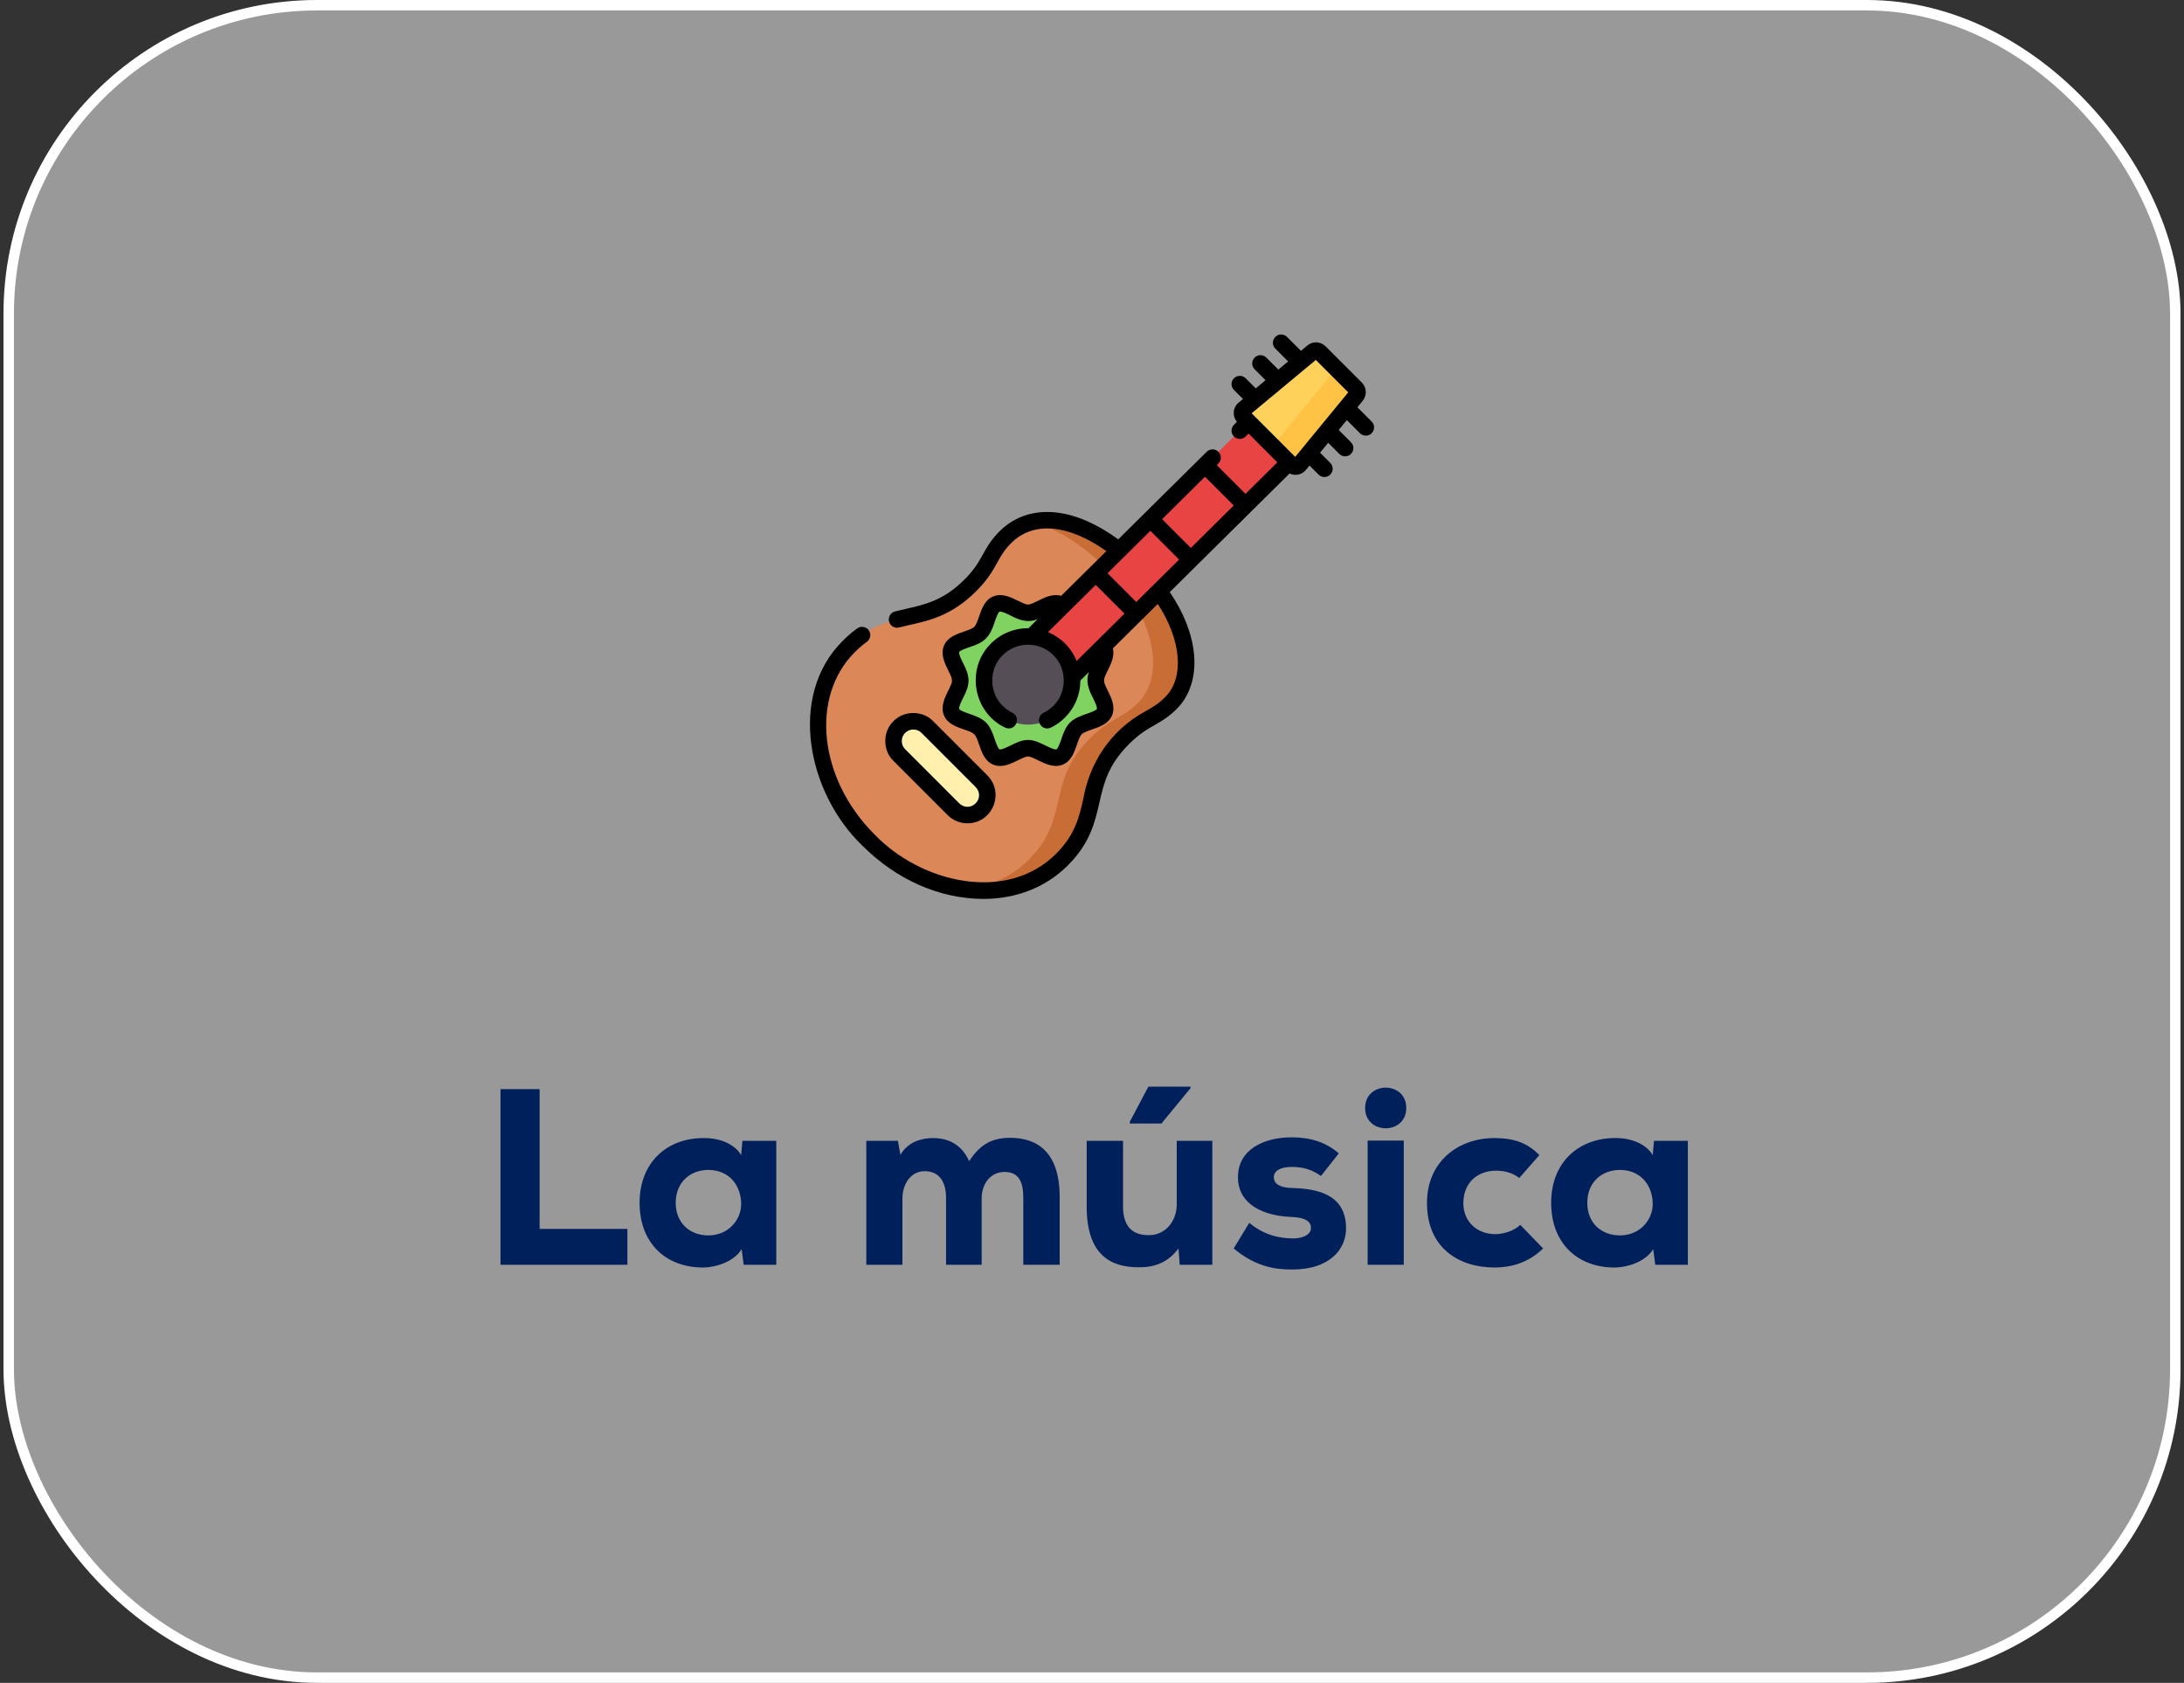 <svg xmlns="http://www.w3.org/2000/svg" width="209" height="161" viewBox="0 0 209 161" fill="none"><rect x="0" y="0" width="209" height="161" fill="#333333" stroke="none"/><rect x="0.834" y="0.5" width="207.333" height="160" rx="29.5" fill="white" fill-opacity="0.5"></rect><rect x="0.834" y="0.5" width="207.333" height="160" rx="29.5" stroke="white"></rect><path d="M101.622 82.24C97.026 86.84 88.737 86.001 83.106 80.368C77.66 74.918 76.537 66.541 81.239 61.837C85.27 57.803 88.612 60.25 92.859 56C94.836 54.022 94.623 52.982 96.209 51.395C99.211 48.391 104.295 49.645 109.052 54.405C113.809 59.165 114.673 64.64 112.059 67.256C110.521 68.795 109.464 68.644 107.476 70.634C103.206 74.906 105.642 78.218 101.622 82.24Z" fill="#DC8758"></path><path d="M109.053 54.406C105.433 50.783 101.624 49.192 98.687 49.962C100.961 50.468 103.467 51.982 105.889 54.406C110.646 59.166 111.51 64.64 108.896 67.256C107.358 68.796 106.301 68.644 104.313 70.634C100.043 74.907 102.479 78.218 98.459 82.24C96.831 83.87 94.738 84.816 92.465 85.109C95.918 85.533 99.259 84.606 101.623 82.24C105.643 78.218 103.207 74.907 107.477 70.634C109.465 68.644 110.522 68.795 112.06 67.256C114.674 64.64 113.81 59.166 109.053 54.406Z" fill="#C86D36"></path><path d="M102.956 60.527C102.266 59.837 102.255 58.143 101.406 57.792C100.527 57.428 99.314 58.63 98.377 58.63C97.44 58.63 96.227 57.428 95.347 57.792C94.499 58.143 94.488 59.837 93.798 60.527C93.108 61.217 91.414 61.228 91.063 62.077C90.699 62.956 91.901 64.169 91.901 65.106C91.901 66.043 90.699 67.255 91.063 68.135C91.414 68.984 93.108 68.995 93.798 69.685C94.488 70.375 94.499 72.069 95.347 72.42C96.227 72.784 97.44 71.582 98.377 71.582C99.314 71.582 100.527 72.784 101.406 72.42C102.255 72.069 102.266 70.375 102.956 69.685C103.646 68.995 105.34 68.984 105.691 68.135C106.055 67.255 104.853 66.043 104.853 65.106C104.853 64.169 106.055 62.956 105.691 62.077C105.34 61.228 103.646 61.217 102.956 60.527Z" fill="#80D261"></path><path d="M91.243 77.421L86.059 72.237C85.319 71.497 85.319 70.296 86.059 69.556C86.8 68.815 88 68.815 88.741 69.556L93.925 74.74C94.665 75.481 94.665 76.681 93.925 77.421C93.184 78.162 91.984 78.162 91.243 77.421Z" fill="#FFF0AD"></path><path d="M123.68 43.917L102.345 65.028L99.923 62.631L98.455 61.179L119.79 40.067L123.68 43.917Z" fill="#E94444"></path><path d="M98.377 69.325C100.707 69.325 102.596 67.436 102.596 65.106C102.596 62.776 100.707 60.887 98.377 60.887C96.047 60.887 94.158 62.776 94.158 65.106C94.158 67.436 96.047 69.325 98.377 69.325Z" fill="#554E56"></path><path d="M129.795 37.841L124.362 44.449C124.171 44.682 123.822 44.699 123.609 44.486L121.385 42.262H121.383L119.001 39.88C118.789 39.669 118.805 39.32 119.035 39.129L125.612 33.663C125.814 33.495 126.111 33.509 126.297 33.695L127.541 34.938L129.761 37.157C129.946 37.343 129.961 37.638 129.795 37.841Z" fill="#FED15B"></path><path d="M129.795 37.841L124.362 44.449C124.171 44.682 123.822 44.699 123.609 44.486L121.385 42.262C121.598 42.475 121.947 42.458 122.138 42.226L127.57 35.616C127.736 35.416 127.722 35.123 127.541 34.938L129.761 37.157C129.947 37.343 129.961 37.638 129.795 37.841Z" fill="#FEC344"></path><path d="M92.584 78.767C94.97 78.764 96.169 75.867 94.484 74.18L89.3 68.996C88.3 67.954 86.501 67.954 85.501 68.996C84.458 69.996 84.458 71.796 85.501 72.796L90.684 77.98C91.192 78.487 91.867 78.767 92.584 78.767ZM86.619 70.114C87.031 69.686 87.771 69.686 88.182 70.114L93.366 75.298C94.36 76.378 92.882 77.854 91.803 76.861L86.619 71.677C86.188 71.246 86.188 70.545 86.619 70.114Z" fill="black"></path><path d="M131.261 40.328L129.896 38.962L130.405 38.343C130.832 37.824 130.795 37.074 130.32 36.598L126.856 33.135C126.378 32.658 125.625 32.623 125.105 33.055L124.494 33.563L123.161 32.232C122.852 31.923 122.351 31.923 122.043 32.232C121.734 32.541 121.734 33.042 122.043 33.35L123.272 34.579L122.332 35.36L121.182 34.21C120.873 33.901 120.372 33.901 120.063 34.211C119.754 34.52 119.755 35.02 120.064 35.329L121.11 36.375L120.171 37.156L119.204 36.189C118.895 35.88 118.394 35.88 118.085 36.189C117.776 36.498 117.776 36.999 118.085 37.307L118.949 38.172L118.529 38.52C118.249 38.754 118.078 39.096 118.062 39.461C118.046 39.789 118.158 40.111 118.369 40.36L118.088 40.638C117.777 40.946 117.775 41.447 118.082 41.757C118.389 42.068 118.89 42.07 119.201 41.763L119.484 41.482L122.235 44.233L119.188 47.248L116.437 44.497L116.592 44.345C116.902 44.037 116.905 43.536 116.597 43.226C116.29 42.916 115.789 42.913 115.479 43.22L107.01 51.6C105.025 50.148 103.014 49.265 101.158 49.039C98.992 48.776 97.087 49.397 95.649 50.836C94.821 51.664 94.431 52.369 94.053 53.051C93.647 53.783 93.264 54.475 92.299 55.441C90.31 57.431 88.566 57.826 86.72 58.244C86.37 58.323 86.009 58.405 85.647 58.498C85.224 58.606 84.969 59.037 85.078 59.461C85.185 59.887 85.629 60.139 86.04 60.03C86.38 59.943 86.715 59.867 87.07 59.787C88.961 59.359 91.105 58.873 93.418 56.559C94.54 55.437 95.017 54.576 95.437 53.817C95.791 53.178 96.097 52.625 96.768 51.955C98.879 49.842 102.243 50.144 105.872 52.727L101.549 57.004C100.771 56.77 99.986 57.156 99.347 57.47C98.996 57.643 98.598 57.839 98.377 57.839C98.156 57.839 97.757 57.643 97.406 57.47C96.724 57.135 95.875 56.717 95.045 57.061C94.241 57.393 93.952 58.232 93.697 58.972C93.564 59.356 93.414 59.792 93.239 59.967C93.063 60.142 92.628 60.293 92.243 60.425C91.503 60.681 90.664 60.97 90.332 61.774C89.988 62.604 90.406 63.453 90.741 64.135C91.22 65.094 91.219 65.118 90.741 66.076C90.406 66.758 89.988 67.607 90.332 68.437C90.665 69.241 91.503 69.53 92.243 69.786C93.296 70.141 93.342 70.187 93.697 71.239C93.952 71.979 94.241 72.818 95.045 73.15C95.265 73.241 95.485 73.279 95.704 73.279C96.312 73.279 96.904 72.988 97.406 72.741C97.757 72.568 98.156 72.372 98.377 72.372C98.598 72.372 98.996 72.568 99.347 72.741C100.029 73.076 100.878 73.494 101.709 73.15C102.512 72.818 102.802 71.979 103.057 71.239C103.19 70.855 103.34 70.419 103.515 70.244C103.69 70.069 104.126 69.919 104.51 69.786C105.25 69.531 106.089 69.241 106.422 68.437C106.765 67.607 106.348 66.758 106.012 66.076C105.534 65.117 105.534 65.093 106.012 64.135C106.314 63.522 106.679 62.775 106.502 62.027L110.796 57.778C113.054 61.245 113.367 64.828 111.499 66.697C110.855 67.342 110.31 67.653 109.679 68.012C106.117 69.915 104.224 73.209 103.665 76.439C103.262 78.198 102.881 79.86 101.062 81.68C96.353 86.392 88.159 84.507 83.666 79.808C78.354 74.492 77.516 66.681 81.798 62.396C82.175 62.019 82.564 61.685 82.956 61.402C83.311 61.147 83.391 60.653 83.136 60.298C82.88 59.944 82.386 59.863 82.032 60.119C81.571 60.451 81.116 60.84 80.679 61.278C75.341 66.54 77.277 75.891 82.547 80.926C85.776 84.133 89.826 85.975 94.089 86C97.259 86 100.094 84.887 102.182 82.798C104.322 80.657 104.772 78.692 105.207 76.791C105.63 74.945 106.029 73.2 108.036 71.192C109.018 70.21 109.752 69.791 110.462 69.386C111.132 69.005 111.823 68.611 112.618 67.814C113.883 66.549 114.466 64.682 114.261 62.556C114.076 60.636 113.276 58.605 111.941 56.645L123.408 45.298C123.601 45.39 123.816 45.436 124.032 45.425C124.397 45.407 124.741 45.235 124.973 44.952L125.315 44.536L126.184 45.405C126.493 45.714 126.993 45.714 127.302 45.405C127.611 45.096 127.611 44.596 127.302 44.287L126.324 43.308L127.101 42.363L128.163 43.426C128.472 43.735 128.973 43.735 129.282 43.426C129.591 43.117 129.591 42.616 129.282 42.307L128.11 41.135L128.886 40.191L130.143 41.447C130.452 41.756 130.952 41.756 131.262 41.447C131.57 41.138 131.57 40.637 131.261 40.328ZM125.919 34.436L129.02 37.536L123.948 43.707L123.923 43.682C123.922 43.681 123.921 43.68 123.92 43.679C123.918 43.677 123.917 43.676 123.915 43.675L119.778 39.539L125.919 34.436ZM118.063 48.361L113.961 52.42L111.21 49.67L115.313 45.61L118.063 48.361ZM108.734 57.593L105.983 54.842L110.086 50.782L112.836 53.533L108.734 57.593ZM103.028 63.239C102.779 62.619 102.406 62.049 101.919 61.563C101.438 61.082 100.883 60.72 100.29 60.476L104.858 55.955L107.609 58.705L103.028 63.239ZM104.593 66.774C104.756 67.107 105.03 67.663 104.96 67.832C104.9 67.978 104.288 68.189 103.994 68.29C103.448 68.478 102.829 68.692 102.396 69.125C101.963 69.558 101.75 70.177 101.562 70.722C101.46 71.016 101.249 71.628 101.104 71.688C100.935 71.758 100.378 71.484 100.046 71.321C99.515 71.06 98.966 70.79 98.377 70.79C97.788 70.79 97.239 71.06 96.708 71.321C96.375 71.484 95.82 71.758 95.65 71.688C95.504 71.628 95.293 71.016 95.192 70.722C95.004 70.177 94.79 69.558 94.357 69.125C93.924 68.692 93.305 68.478 92.76 68.29C92.466 68.189 91.854 67.978 91.794 67.832C91.724 67.663 91.998 67.107 92.161 66.774C92.861 65.448 92.86 64.761 92.161 63.436C91.997 63.104 91.724 62.547 91.794 62.378C91.854 62.233 92.465 62.022 92.76 61.92C94.232 61.453 94.725 60.959 95.192 59.488C95.293 59.194 95.504 58.582 95.65 58.522C95.819 58.452 96.375 58.726 96.708 58.889C97.558 59.335 98.379 59.627 99.304 59.226L98.521 60.001C98.49 60.032 98.463 60.065 98.438 60.099C97.135 60.084 95.827 60.571 94.835 61.563C92.402 63.951 93.112 68.146 96.185 69.611C97.142 70.036 97.803 68.679 96.877 68.189C96.536 68.022 96.225 67.8 95.953 67.529C94.624 66.253 94.624 63.957 95.953 62.681C97.29 61.345 99.464 61.345 100.801 62.681C102.13 63.957 102.13 66.253 100.801 67.529C100.528 67.802 100.216 68.024 99.872 68.191C99.479 68.381 99.315 68.854 99.506 69.247C99.697 69.644 100.178 69.803 100.563 69.614C101.065 69.37 101.521 69.045 101.919 68.647C102.864 67.702 103.385 66.446 103.386 65.109L104.215 64.289C103.866 65.15 104.18 65.99 104.593 66.774Z" fill="black"></path><path d="M47.895 104.2H51.639V117.568H60.039V121H47.895V104.2ZM70.926 110.512L71.046 109.144H74.286C74.286 113.08 74.286 117.064 74.286 121H71.166L70.974 119.512C70.182 120.76 68.478 121.24 67.326 121.264C63.774 121.288 61.206 118.984 61.206 115.072C61.206 111.136 63.918 108.832 67.422 108.88C68.91 108.88 70.302 109.456 70.926 110.512ZM67.782 111.928C66.054 111.928 64.662 113.104 64.662 115.072C64.662 117.04 66.054 118.192 67.782 118.192C69.726 118.192 70.926 116.68 70.926 115.192C70.926 113.488 69.846 111.928 67.782 111.928ZM93.942 121H90.534V114.64C90.534 113.08 89.909 112.048 88.493 112.048C87.126 112.048 86.358 113.32 86.358 114.664V121H82.901V109.144H85.925L86.165 110.488C86.909 109.192 88.278 108.88 89.285 108.88C90.582 108.88 91.974 109.36 92.742 111.088C93.797 109.48 94.925 108.856 96.677 108.856C99.15 108.856 101.406 110.104 101.406 114.52V121H97.925V114.592C97.925 113.104 97.517 112.12 96.126 112.12C94.757 112.12 93.942 113.296 93.942 114.64V121ZM107.471 109.144V115.408C107.471 117.232 108.263 118.168 109.919 118.168C111.527 118.192 112.607 116.8 112.607 115.264V109.144H116.015V121H112.895L112.775 119.44C111.719 120.856 110.375 121.264 108.935 121.24C106.271 121.24 103.991 120.04 103.991 115.432V109.144H107.471ZM113.927 103.96H109.895L108.119 107.32V107.488H111.143L113.927 104.104V103.96ZM128.116 110.344L126.412 112.504C125.524 111.88 124.684 111.64 123.604 111.64C122.476 111.64 121.9 112.048 121.9 112.624C121.9 113.272 122.5 113.632 123.652 113.656C125.98 113.728 128.788 114.208 128.812 117.472C128.836 119.392 127.396 121.456 123.628 121.456C121.876 121.456 120.076 121.12 118.06 119.44L119.548 116.992C121.012 118.192 122.428 118.456 123.676 118.48C124.684 118.504 125.476 118.096 125.452 117.472C125.452 116.92 125.044 116.464 123.436 116.416C121.228 116.32 118.468 115.408 118.468 112.624C118.468 109.936 121.012 108.808 123.58 108.808C125.404 108.808 126.868 109.264 128.116 110.344ZM134.334 109.12V121H130.878V109.12H134.334ZM130.638 106C130.638 108.592 134.574 108.592 134.574 106C134.574 103.408 130.638 103.408 130.638 106ZM145.485 117.184L147.669 119.44C146.253 120.832 144.549 121.264 143.037 121.264C139.581 121.264 136.557 119.368 136.557 115.096C136.557 111.112 139.557 108.88 143.013 108.88C144.741 108.88 146.109 109.264 147.309 110.512L145.389 112.696C144.669 112.144 143.877 112 143.157 112C141.429 112 140.037 113.128 140.037 115.096C140.037 116.992 141.477 118.072 143.085 118.072C143.853 118.072 144.909 117.76 145.485 117.184ZM158.16 110.512L158.28 109.144H161.52C161.52 113.08 161.52 117.064 161.52 121H158.4L158.208 119.512C157.416 120.76 155.712 121.24 154.56 121.264C151.008 121.288 148.44 118.984 148.44 115.072C148.44 111.136 151.152 108.832 154.656 108.88C156.144 108.88 157.536 109.456 158.16 110.512ZM155.016 111.928C153.288 111.928 151.896 113.104 151.896 115.072C151.896 117.04 153.288 118.192 155.016 118.192C156.96 118.192 158.16 116.68 158.16 115.192C158.16 113.488 157.08 111.928 155.016 111.928Z" fill="#00205C"></path></svg>